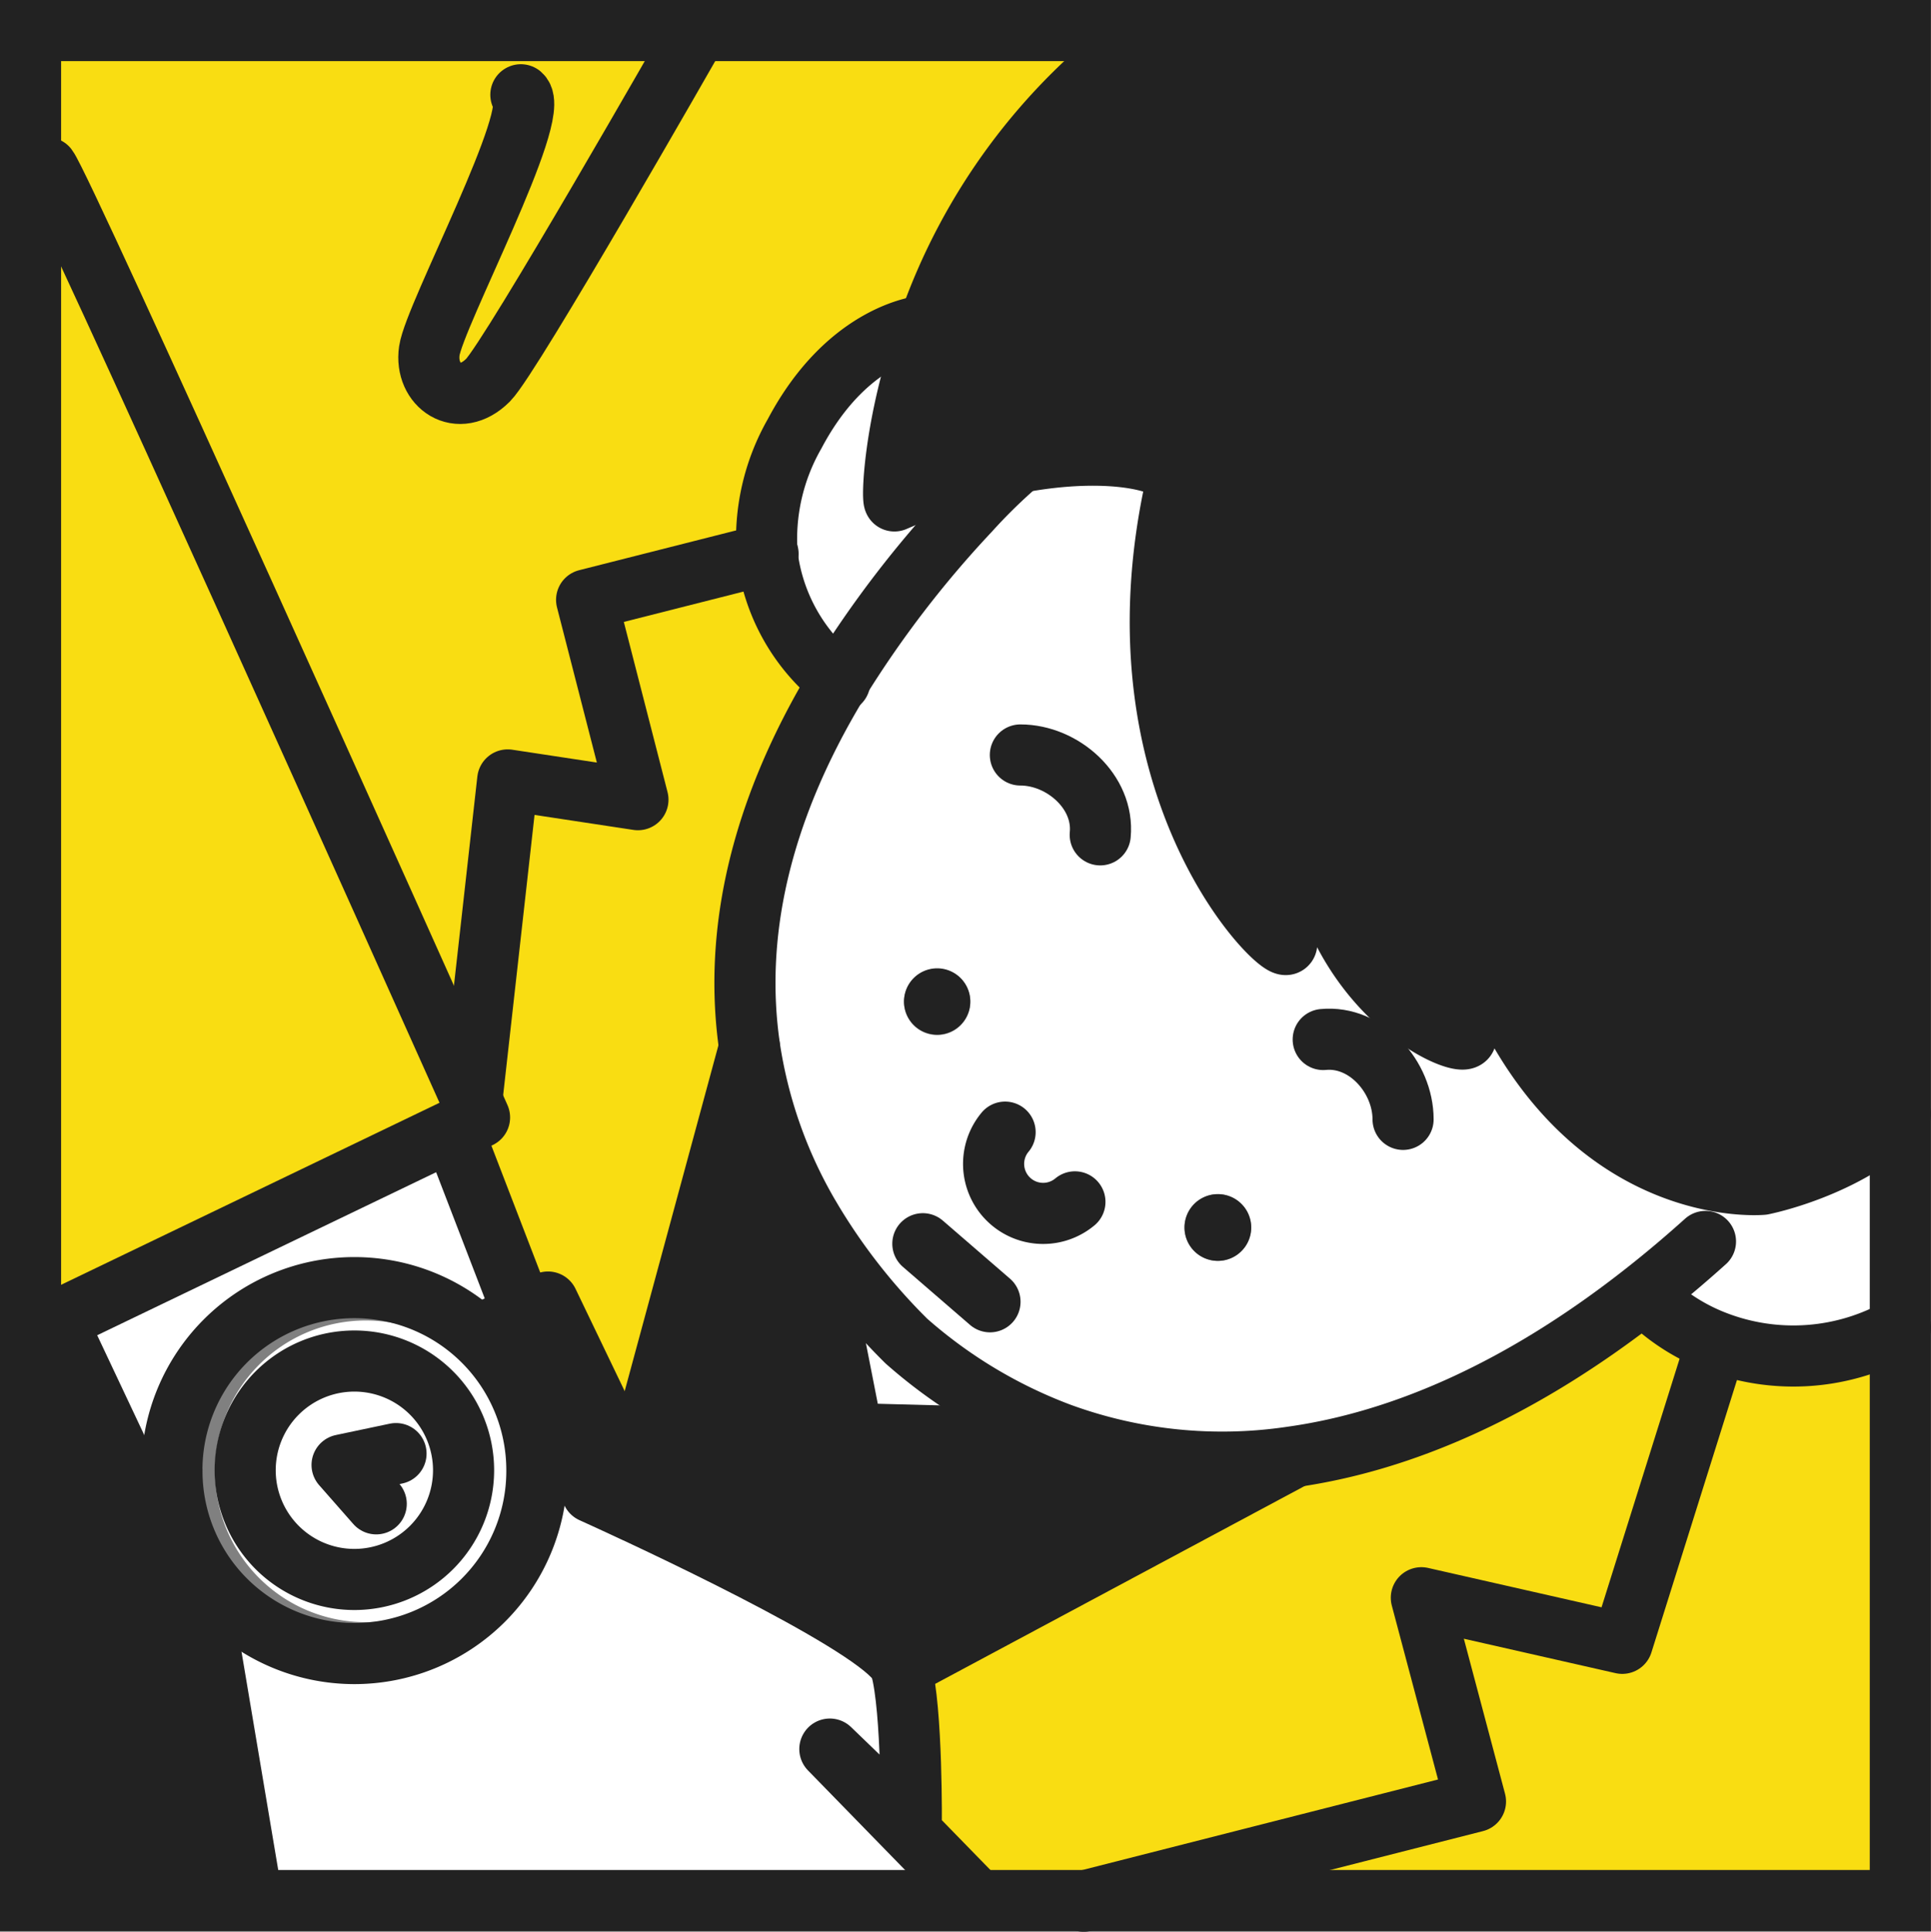 <svg xmlns="http://www.w3.org/2000/svg" xmlns:xlink="http://www.w3.org/1999/xlink" width="365.123" height="365.227" viewBox="0 0 365.123 365.227">
  <rect x="0" y="0" width="365.123" height="365.227" fill="#808080" stroke="none"/>
  <defs>
    <clipPath id="clip-path">
      <rect id="長方形_571" data-name="長方形 571" width="365.123" height="365.227" transform="translate(2454.033 -0.001)" fill="none"/>
    </clipPath>
  </defs>
  <g id="グループ_1129" data-name="グループ 1129" transform="translate(-2454.033 0.001)">
    <g id="グループ_1128" data-name="グループ 1128" clip-path="url(#clip-path)">
      <path id="パス_3161" data-name="パス 3161" d="M2813.369,251.081V359.388H2659.451l73.584-18.731-10.237-38.52,37.99,8.62,17.517-55.772.113-1.291a40.894,40.894,0,0,0,34.951-2.613" fill="#f9dd12"/>
      <path id="パス_3162" data-name="パス 3162" d="M2813.369,5.839V210.733c-10.134,10.134-26.077,13.241-26.077,13.241s-41.272,3.894-56.382-55.723c-.646-2.5-.762,13.182.323,27.853.22,2.878-31.473-9.61-29.2-51.347.207-3.875-7.66,18.036-4.7,33.553.74,3.876-34.315-28.018-20.81-87.254.727-3.23-11.367-7.221-30.86-3.385a112.241,112.241,0,0,0-22.5,7.082c-.485.207-.265-14.257,6.355-32.894A114.348,114.348,0,0,1,2670.5,6.5V5.852Z" fill="#222"/>
      <path id="パス_3163" data-name="パス 3163" d="M2778.417,253.693l-.116,1.292-17.517,55.771-37.987-8.619,10.237,38.52-73.587,18.73h-21.1v-.533l-27.4-28.1,15.4,14.855s.232-22.334-1.964-30.259l73.862-39.567-.035-.255c21.2-2.938,43.884-12.985,66.98-31.2l1.373,2.044a37.532,37.532,0,0,0,11.855,7.315" fill="#f9dd12"/>
      <path id="パス_3164" data-name="パス 3164" d="M2612.621,128.874A202.386,202.386,0,0,1,2637.3,96.71a103.691,103.691,0,0,1,8.493-8.4l-.116-.623c19.489-3.836,31.587.175,30.86,3.385-13.509,59.236,21.546,91.126,20.807,87.254-2.958-15.517,4.912-37.412,4.7-33.553-2.261,41.733,29.416,54.224,29.2,51.347-1.1-14.674-.969-30.356-.323-27.857,15.1,59.6,56.385,55.71,56.385,55.71s15.943-3.11,26.077-13.24V251.08a40.893,40.893,0,0,1-34.952,2.613,37.532,37.532,0,0,1-11.855-7.315l-1.372-2.044c-23.11,18.214-45.79,28.261-66.99,31.206a89.21,89.21,0,0,1-43.733-4.473,93.322,93.322,0,0,1-29.064-17.468,115.33,115.33,0,0,1-18.085-23.141,89.1,89.1,0,0,1-11.554-32.375c-3-20.668,1.492-43.919,16.857-69.209m76.139,107.661a6.307,6.307,0,1,0-8.92,0,6.306,6.306,0,0,0,8.92,0m-53.091-42.692a6.268,6.268,0,1,0-.028.028l.028-.028" fill="#fff"/>
      <path id="パス_3165" data-name="パス 3165" d="M2698.213,275.54l.032.255-73.862,39.547c-1.861-6.7-42.147-25.683-54.7-31.448l2.867-.187,23.209-85.624a89.182,89.182,0,0,0,11.556,32.375l-.046.023,7.97,40.635,38.833,1.027.4-1.076a89.211,89.211,0,0,0,43.733,4.473" fill="#222"/>
      <path id="パス_3166" data-name="パス 3166" d="M2688.77,227.616a6.307,6.307,0,1,1-8.92,0,6.307,6.307,0,0,1,8.92,0" fill="#222"/>
      <path id="パス_3167" data-name="パス 3167" d="M2459.82,5.839h210.672v.646a114.356,114.356,0,0,0-40.959,55.39l-.613-.219s-14.335.968-24.621,20.4a40.12,40.12,0,0,0-5.209,22.738l-34.131,8.655,9.707,37.783-24.624-3.723-6.781,60.563c-10.754-24-77.328-172.51-80.3-176.3h-3.142Z" fill="#f9dd12"/>
      <path id="パス_3168" data-name="パス 3168" d="M2654.48,271.067l-.4,1.075-38.833-1.03-7.973-40.635.048-.023A115.228,115.228,0,0,0,2625.4,253.6a93.368,93.368,0,0,0,29.064,17.471" fill="#fff"/>
      <path id="パス_3169" data-name="パス 3169" d="M2599.09,104.8a40.1,40.1,0,0,1,5.212-22.738c10.283-19.422,24.621-20.4,24.621-20.4l.61.219c-6.62,18.637-6.839,33.1-6.352,32.895a112.212,112.212,0,0,1,22.493-7.085l.116.626a103.018,103.018,0,0,0-8.49,8.4,202.233,202.233,0,0,0-24.679,32.165,35.845,35.845,0,0,1-13.531-24.078" fill="#fff"/>
      <path id="パス_3170" data-name="パス 3170" d="M2635.682,184.924a6.268,6.268,0,1,1-.028-.028l.028.028" fill="#222"/>
      <path id="パス_3171" data-name="パス 3171" d="M2569.687,283.895c12.546,5.764,52.836,24.747,54.7,31.451,2.2,7.925,1.963,30.258,1.963,30.258l-15.4-14.854,27.405,28.1v.533H2501.705v-.348l-8.073-47.992-1.524-3.229,10.011-4.8.426-.556a30.654,30.654,0,0,0,49.174-24.133l1.756.033,9.175-4.412.875,1.825,2.474,6.436s1.376.61,3.7,1.686" fill="#fff"/>
      <path id="パス_3172" data-name="パス 3172" d="M2599.09,104.8a35.845,35.845,0,0,0,13.531,24.078c-15.368,25.293-19.864,48.525-16.857,69.206l-23.213,85.627-2.864.184c-2.322-1.076-3.7-1.686-3.7-1.686l-2.48-6.436-.879-1.825,6.782-3.248-11.752-24.469-4.563,2.183-.507-1.063-12.029-31.231-1.085-2.261,5.244-2.519s-.507-1.143-1.456-3.258l6.782-60.564,24.62,3.73-9.707-37.784Z" fill="#f9dd12"/>
      <path id="パス_3173" data-name="パス 3173" d="M2557.66,246.227l11.752,24.472-6.782,3.246-9.165,4.427-1.757-.035a2.459,2.459,0,0,0,0-.323,30.593,30.593,0,0,0-11.16-23.662l1.143-.475,11.393-5.464Z" fill="#222"/>
      <path id="パス_3174" data-name="パス 3174" d="M2552.587,247.348l.507,1.062-11.39,5.465-1.143.474a30.68,30.68,0,0,0-50.178,23.662l-9.869,5.1-.462-.9-14.716-31.16-.614-1.26,74.75-35.933,1.089,2.26Z" fill="#fff"/>
      <path id="パス_3175" data-name="パス 3175" d="M2551.722,278.014a2.459,2.459,0,0,1,0,.323,28.522,28.522,0,1,1,0-.323" fill="#fff"/>
      <path id="パス_3176" data-name="パス 3176" d="M2543.264,208.078l1.457,3.258-5.245,2.519-74.744,35.934-3.552,1.695h-1.357V31.78h3.143c2.967,3.788,69.541,152.294,80.3,176.3" fill="#f9dd12"/>
      <path id="パス_3177" data-name="パス 3177" d="M2502.535,302.46l-.426.555-10.011,4.793-4.218,2.021-11.735-24.469,4.356-2.26,9.879-5.093a30.625,30.625,0,0,0,12.155,24.447" fill="#222"/>
      <path id="パス_3178" data-name="パス 3178" d="M2501.705,359.039v.346h-41.882v-107.9h1.376l3.533-1.7.613,1.259,14.7,31.161.462.9-4.356,2.26,11.751,24.482,4.215-2.021,1.527,3.229Z" fill="#222"/>
      <path id="パス_3179" data-name="パス 3179" d="M2501.692,359.323H2459.81V5.777h353.546V359.323Z" fill="none" stroke="#222" stroke-width="11.555"/>
      <path id="パス_3180" data-name="パス 3180" d="M2607.26,230.416l7.973,40.635,38.83,1.027" fill="none" stroke="#222" stroke-linecap="round" stroke-linejoin="round" stroke-width="11.555"/>
      <line id="線_136" data-name="線 136" y1="85.624" x2="23.213" transform="translate(2572.542 198.022)" fill="none" stroke="#222" stroke-linecap="round" stroke-linejoin="round" stroke-width="11.555"/>
      <line id="線_137" data-name="線 137" y1="39.55" x2="73.862" transform="translate(2624.37 275.731)" fill="none" stroke="#222" stroke-linecap="round" stroke-linejoin="round" stroke-width="11.555"/>
      <path id="パス_3181" data-name="パス 3181" d="M2542.825,211.847l.426-3.824,6.782-60.567,24.624,3.734-9.707-37.784,34.131-8.652.184-.048" fill="none" stroke="#222" stroke-linecap="round" stroke-linejoin="round" stroke-width="11.555"/>
      <path id="パス_3182" data-name="パス 3182" d="M2585.088,7.23s-34.351,60.206-38.775,64.642c-5.6,5.6-12.05.97-11.1-5.556.969-6.711,21.364-44.908,17.307-48.4" fill="none" stroke="#222" stroke-linecap="round" stroke-linejoin="round" stroke-width="11.555"/>
      <path id="パス_3183" data-name="パス 3183" d="M2658.94,359.449l.5-.126,73.585-18.73-10.237-38.52,37.99,8.619,17.516-55.772" fill="none" stroke="#222" stroke-linecap="round" stroke-linejoin="round" stroke-width="11.555"/>
      <path id="パス_3184" data-name="パス 3184" d="M2628.91,61.594s-14.338.969-24.621,20.4a40.106,40.106,0,0,0-5.212,22.738,35.845,35.845,0,0,0,13.531,24.078l.207.152" fill="none" stroke="#222" stroke-linecap="round" stroke-linejoin="round" stroke-width="11.555"/>
      <path id="パス_3185" data-name="パス 3185" d="M2766.553,246.314a37.569,37.569,0,0,0,11.855,7.315,40.891,40.891,0,0,0,34.948-2.613h.023" fill="none" stroke="#222" stroke-linecap="round" stroke-linejoin="round" stroke-width="11.555"/>
      <path id="パス_3186" data-name="パス 3186" d="M2776.512,234.714q-5.684,5.112-11.335,9.556c-23.106,18.22-45.777,28.26-66.978,31.205a89.232,89.232,0,0,1-43.729-4.469,93.371,93.371,0,0,1-29.064-17.471,115.36,115.36,0,0,1-18.084-23.142,89.155,89.155,0,0,1-11.552-32.374c-3.006-20.668,1.489-43.92,16.854-69.206A202.577,202.577,0,0,1,2637.3,96.645a104.832,104.832,0,0,1,8.493-8.4" fill="none" stroke="#222" stroke-linecap="round" stroke-linejoin="round" stroke-width="11.555"/>
      <path id="パス_3187" data-name="パス 3187" d="M2646.969,142.738c8.006,0,15.885,6.956,15.1,15.1" fill="none" stroke="#222" stroke-linecap="round" stroke-linejoin="round" stroke-width="11.555"/>
      <path id="パス_3188" data-name="パス 3188" d="M2719.333,211.631c0-8.006-6.943-15.885-15.1-15.1" fill="none" stroke="#222" stroke-linecap="round" stroke-linejoin="round" stroke-width="11.555"/>
      <path id="パス_3189" data-name="パス 3189" d="M2644.082,214.046a9.365,9.365,0,0,0,13.2,13.182" fill="none" stroke="#222" stroke-linecap="round" stroke-linejoin="round" stroke-width="11.555"/>
      <line id="線_138" data-name="線 138" x2="12.698" y2="10.977" transform="translate(2628.529 235.141)" fill="none" stroke="#222" stroke-linecap="round" stroke-linejoin="round" stroke-width="11.555"/>
      <path id="パス_3190" data-name="パス 3190" d="M2813.356,210.672c-10.134,10.134-26.077,13.24-26.077,13.24s-41.272,3.9-56.382-55.713c-.646-2.493-.762,13.183.323,27.857.22,2.877-31.473-9.611-29.2-51.347.22-3.856-7.647,18.052-4.689,33.553.74,3.875-34.315-28.015-20.81-87.251.727-3.214-11.367-7.224-30.86-3.388a112.5,112.5,0,0,0-22.5,7.082c-.485.21-.265-14.254,6.355-32.891a114.334,114.334,0,0,1,40.958-55.377" fill="none" stroke="#222" stroke-linecap="round" stroke-linejoin="round" stroke-width="11.555"/>
      <path id="パス_3191" data-name="パス 3191" d="M2461.186,251.42l3.552-1.695,74.725-35.94,5.244-2.516s-.507-1.143-1.453-3.255c-10.747-23.994-77.33-172.51-80.3-176.3" fill="none" stroke="#222" stroke-linecap="round" stroke-linejoin="round" stroke-width="11.555"/>
      <path id="パス_3192" data-name="パス 3192" d="M2492.1,307.76l1.524,3.229,8.074,48" fill="none" stroke="#222" stroke-linecap="round" stroke-linejoin="round" stroke-width="11.555"/>
      <line id="線_139" data-name="線 139" x2="14.697" y2="31.16" transform="translate(2465.333 250.984)" fill="none" stroke="#222" stroke-linecap="round" stroke-linejoin="round" stroke-width="11.555"/>
      <path id="パス_3193" data-name="パス 3193" d="M2563.509,275.708l2.474,6.436s1.372.611,3.694,1.686c12.55,5.764,52.836,24.75,54.7,31.451,2.2,7.925,1.967,30.259,1.967,30.259l-15.4-14.855,27.4,28.1" fill="none" stroke="#222" stroke-linecap="round" stroke-linejoin="round" stroke-width="11.555"/>
      <line id="線_140" data-name="線 140" x2="12.026" y2="31.231" transform="translate(2540.548 216.055)" fill="none" stroke="#222" stroke-linecap="round" stroke-linejoin="round" stroke-width="11.555"/>
      <path id="パス_3194" data-name="パス 3194" d="M2496.9,304.53l-9.013,5.257L2476.134,285.3l8.009-4.143" fill="none" stroke="#222" stroke-linecap="round" stroke-linejoin="round" stroke-width="11.555"/>
      <path id="パス_3195" data-name="パス 3195" d="M2547.578,250.984l10.069-4.818,11.752,24.456-12.046,5.774" fill="none" stroke="#222" stroke-linecap="round" stroke-linejoin="round" stroke-width="11.555"/>
      <path id="パス_3196" data-name="パス 3196" d="M2500.391,277.949a20.648,20.648,0,1,1,20.641,20.668A20.648,20.648,0,0,1,2500.391,277.949Z" fill="none" stroke="#222" stroke-linecap="round" stroke-linejoin="round" stroke-width="11.555"/>
      <path id="パス_3197" data-name="パス 3197" d="M2486.533,277.949a34.506,34.506,0,1,1,69.012,0,3.385,3.385,0,0,1,0,.352,34.5,34.5,0,0,1-69-.352Z" fill="none" stroke="#222" stroke-linecap="round" stroke-linejoin="round" stroke-width="11.555"/>
      <path id="パス_3198" data-name="パス 3198" d="M2528.913,274.82l-10.2,2.148,6.459,7.35" fill="none" stroke="#222" stroke-linecap="round" stroke-linejoin="round" stroke-width="11.555"/>
    </g>
  </g>
</svg>
